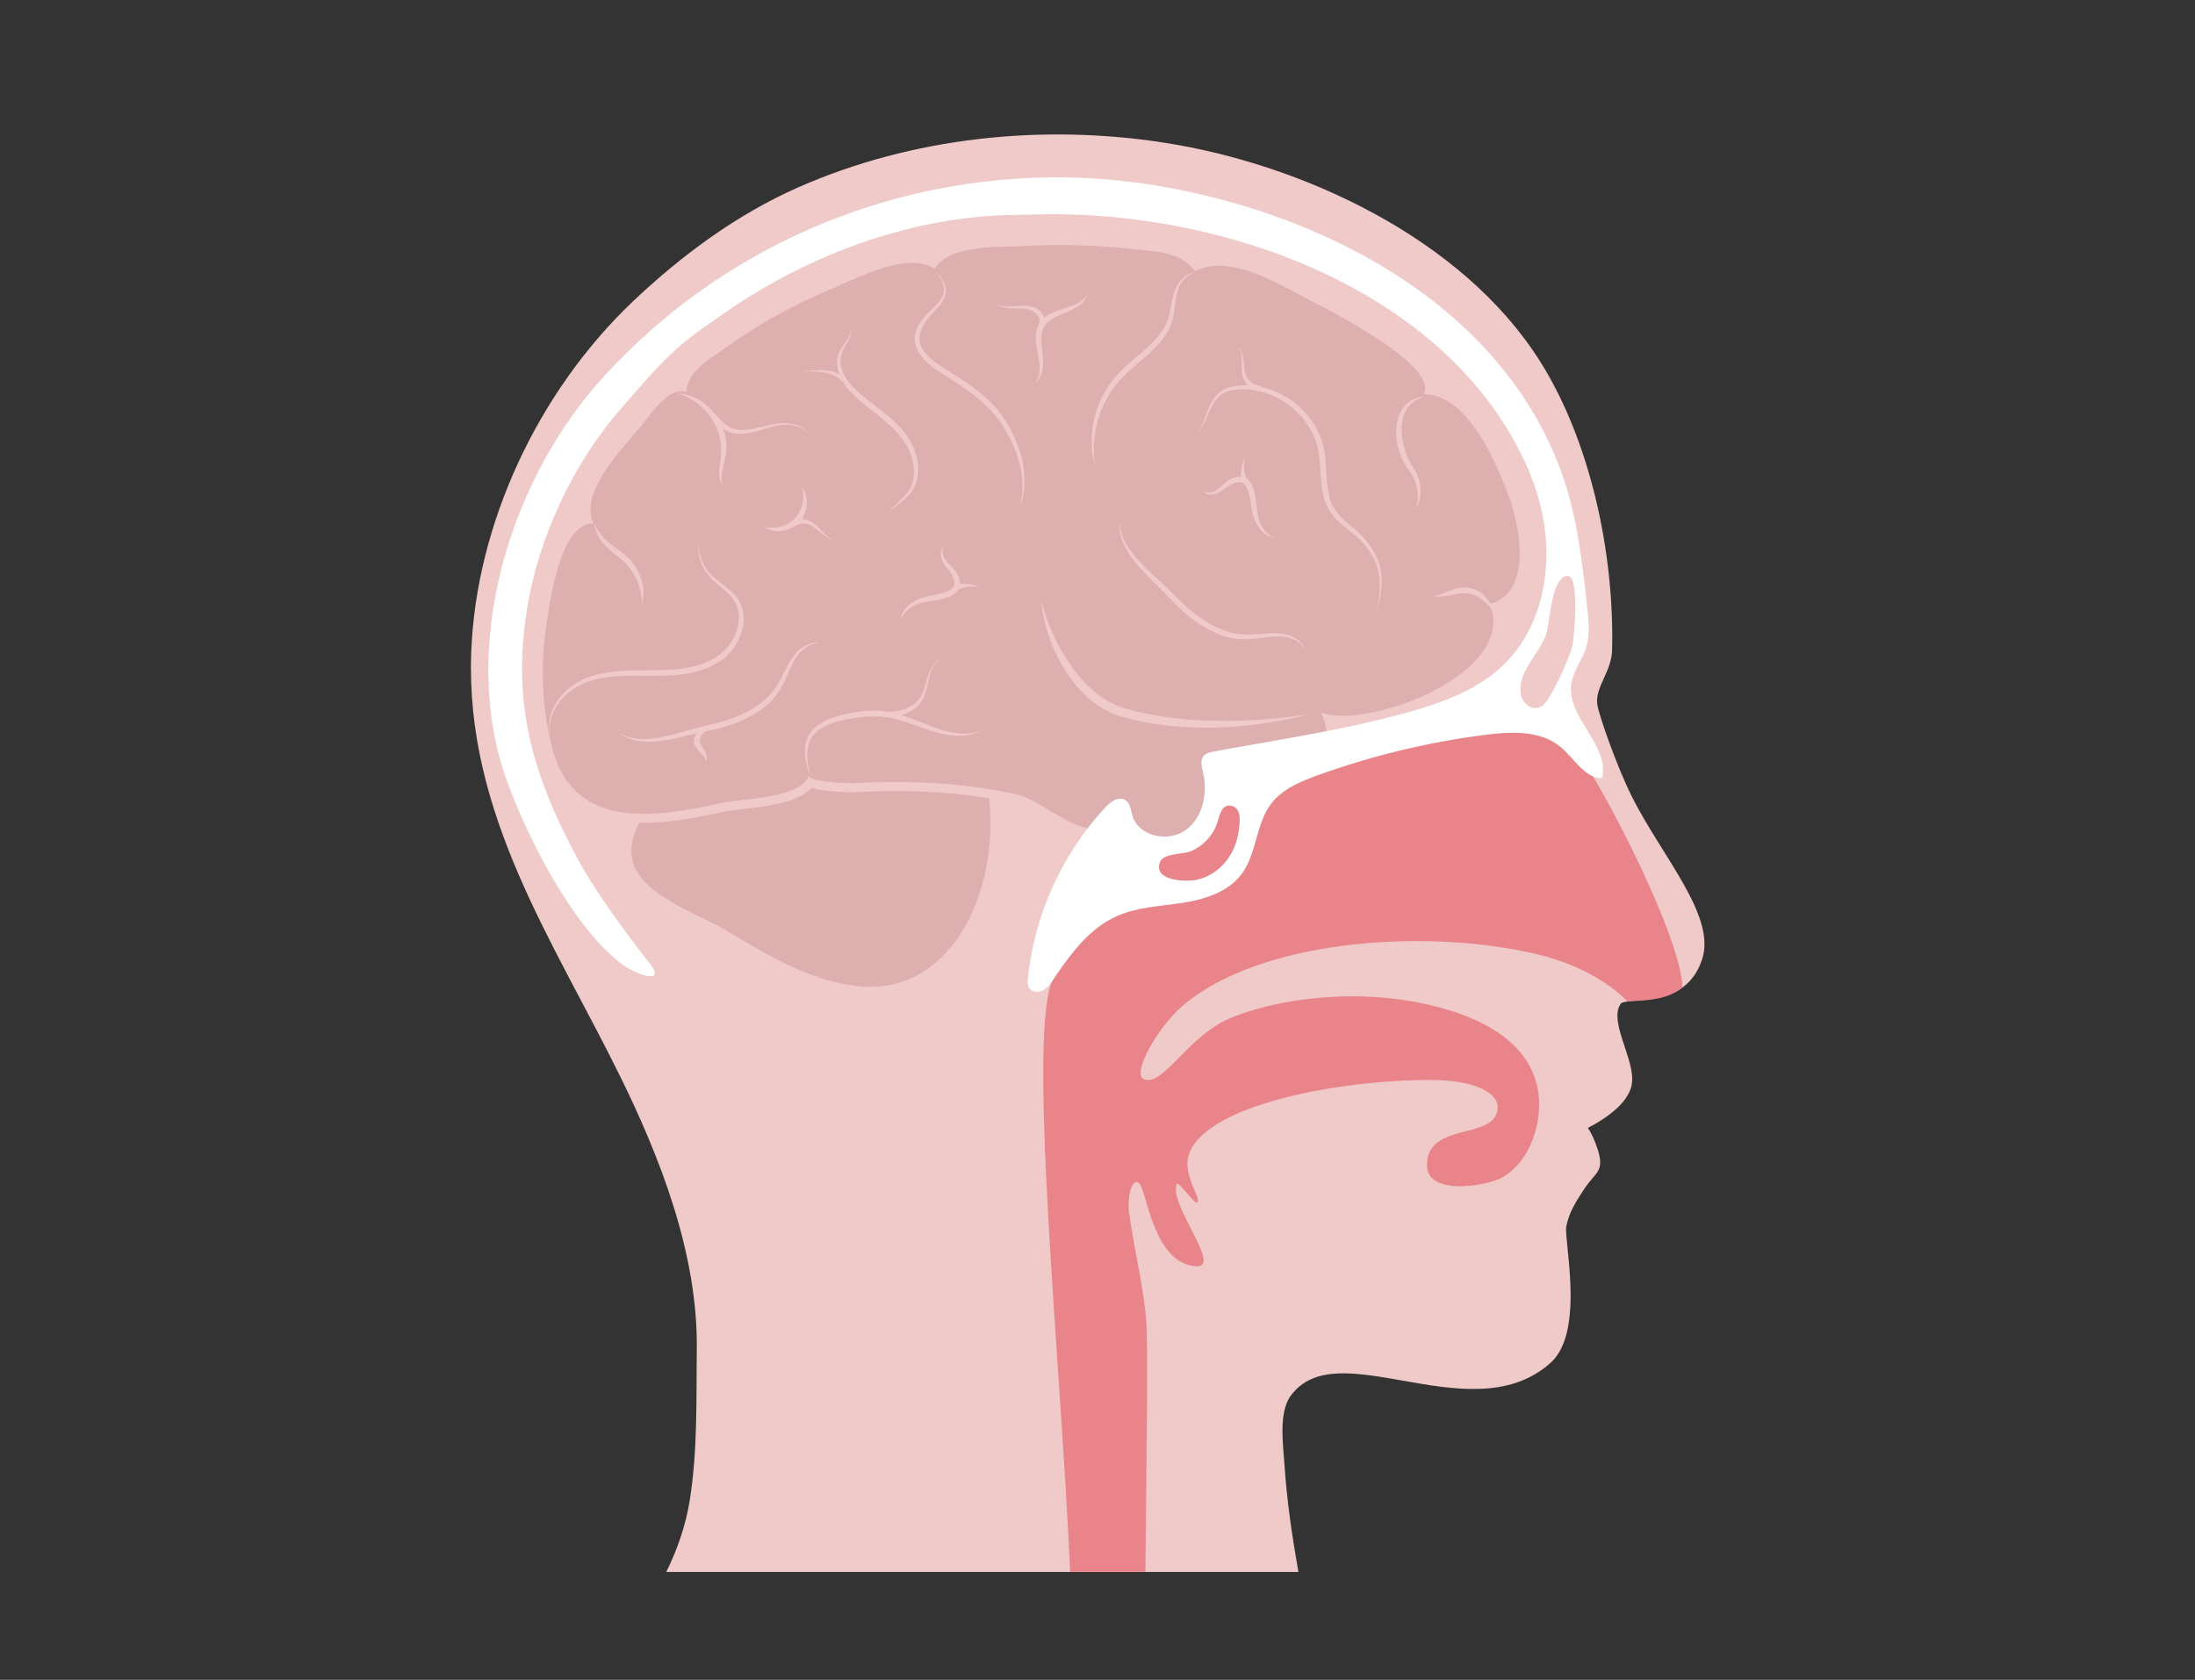<?xml version="1.0" encoding="UTF-8"?> <svg xmlns="http://www.w3.org/2000/svg" id="Front" viewBox="0 0 2286 1750"><rect x="0" y="0" width="2286" height="1750" fill="#333333" stroke="none"/> <defs> <style> .cls-1 { fill: #fff; } .cls-2 { fill: #e8848a; } .cls-3 { fill: #deafaf; } .cls-4 { fill: #f0c9c9; } </style> </defs> <path class="cls-4" d="m645.99,1121.52c41.3,84.05,80.88,184.48,79.68,283.89-.61,52.72.98,105.82-7.41,158.05-4.15,25.77-12.87,50.79-24.36,74.17h658.39c-6.56-36.7-12.19-74.93-14.58-112.16-1.29-20.12-6.41-53.86,6.63-71.56,23.58-32.01,66.98-24.36,117.23-15.48,51.76,9.14,110.43,19.51,153.07-18.48,27.53-24.5,21.51-83.85,17.92-119.3-1-9.87-1.93-19.21-1.44-22.19,2.49-15.12,10.87-27.8,18.97-40.09,11.51-17.46,21.29-17.53,13.9-40.79-3.44-10.75-7.19-17.95-10.27-22.58,13.02-6.66,38.55-21.85,44.74-41.33,3.9-12.27-1.1-27.21-6.34-43.04-5.78-17.31-11.73-35.18-3.83-45.4.2-.2.46-.39.83-.54,2.73-1.32,10.12-1.88,15.68-2.34,13.26-1.07,32.19-2.58,47.38-13.58,8.78-6.39,16.34-15.95,20.82-30.43,13.97-45.18-43.6-108.02-73.98-169.49-15.58-31.48-33.8-83.66-35.48-94.82-1.39-9.27,2.58-18.07,6.78-27.36,4.1-9.05,8.34-18.41,8.61-29.48,2.44-100.33-22.34-217.13-74.98-300.71-81.46-129.28-249.22-205.57-390.64-227.71-127.42-19.97-263.36-6.02-382.49,46.62-63.27,27.97-121.4,70.81-172.09,119.01-98.16,93.41-162.85,231.03-167.95,364.67-6.44,168.58,85.61,300.91,155.2,442.45Z"></path> <g> <path class="cls-3" d="m976.56,1000.98c-21.9,19.56-50.11,30.13-84.02,26.27-49.69-5.62-93.83-32.48-136.72-58.33-15.02-9.07-40.53-19.14-61.77-32.48-19.72-12.51-35.84-27.87-36.42-48.18-.42-13.93,4.78-27.19,12.68-38.35,2.18-3.27,4.7-6.29,7.38-9.15,18.72-19.81,45.83-35.84,69.07-49.27,24.34-14.1,48.6-23.58,69.58-41.96,40.12-35,94.33-70.16,146.37-38.61.5.34,1.01.67,1.51.92v.09c.67.34,1.34.75,1.93,1.26,19.05,12.42,33.74,30.13,44.31,50.78.25.42.5.84.67,1.26,2.43,4.78,4.61,9.82,6.63,15.02,5.37,13.93,9.15,28.88,11.41,44.24,9.4,65.21-9.48,138.06-52.62,176.5Z"></path> <g> <g> <path class="cls-3" d="m1229.04,881.61c-15.97,0-29.8-2.91-41.1-8.64-5.78-2.93-10.2-8.71-13.49-14.63-.91,1.46-2.17,2.75-3.88,3.72-8.17,4.65-16.85,7.01-25.82,7.01-19.65,0-37.56-10.8-54.89-21.24-11.8-7.11-22.94-13.83-33.16-16.03-34.53-7.44-71.82-11.59-110.82-12.34-4.3-.08-8.68-.12-13.02-.12-13.73,0-27.83.42-41.91,1.25-.36.02-1.01.04-1.89.04-4.77,0-15.44-.36-25.26-1.35-10.67-1.08-16.63-2.48-20.14-4-.44.6-.9,1.18-1.4,1.75-1.64,1.93-3.72,3.75-6.15,5.36-14.82,10.29-41.05,13.27-62.12,15.67-8.52.97-15.88,1.81-21.14,2.96-8.11,1.79-16.88,3.67-26.02,5.32-22.39,4.18-40.24,6.13-56.16,6.13-.02,0-1.15,0-1.7,0-24.38-.2-43.86-5.04-59.55-14.82-18.51-11.53-31.36-30.11-38.19-55.2-11.29-41.77-13.65-87.37-6.82-131.87.19-1.25.4-2.66.63-4.21,4.47-29.92,14.61-97.75,46.61-105.2-8.38-30.33,24.79-68.45,44.89-91.53,2.57-2.96,5-5.75,7.03-8.17,1.55-1.84,3.39-4.25,5.35-6.81,9-11.76,21.29-27.81,35.61-31.18.47-.17,1.03-.31,1.68-.36,1.27-.22,2.55-.33,3.8-.33.28,0,.56,0,.84.02,3.35-17.6,18.74-28.15,32.46-37.55,2.51-1.72,4.87-3.34,7.13-4.98,34.1-24.8,71.44-45.82,110.97-62.47,3.73-1.56,8.1-3.53,12.73-5.61,21.63-9.74,51.25-23.07,75.84-23.07,8.38,0,15.7,1.57,21.84,4.69,16.06-20.06,54.14-21.01,79.83-21.66,4.67-.12,9.08-.23,12.76-.44,12.91-.76,26.11-1.14,39.24-1.14,25.39,0,51.42,1.44,77.37,4.27,2.86.32,5.69.59,8.48.87,21.17,2.07,41.22,4.04,56.62,20.98,7.23-3.04,15.21-4.58,23.78-4.58,27.89,0,57.89,16.04,82,28.92,5.24,2.8,10.19,5.45,14.78,7.75,33.32,16.73,111.84,58.92,121.35,89.34.9,2.88,1.22,5.63.96,8.24,47.71,6.06,76.27,81.08,86.15,107.33.15.27.28.57.38.87,8.58,22.95,19.16,69,4.78,97.05-5.04,9.83-12.64,16.71-22.63,20.48,5.28,17.01,1.86,33.98-10.16,50.5-28.25,38.83-102.11,67.84-149.29,67.84-5.43,0-10.36-.4-14.75-1.18,9.6,32.39,3.15,42.35-20.33,72-12.86,16.25-33.8,31.44-58.96,42.79-25.17,11.35-51.83,17.6-75.08,17.6Z"></path> <path class="cls-4" d="m1103.59,255.26c25.67,0,51.34,1.45,76.86,4.24,25.1,2.77,47.84,2.6,64.12,22.66.09,0,.09.09.09.09q.08.08.17.17c7.88-3.96,16.31-5.62,25.01-5.62,32.62,0,69.03,23.31,94.67,36.17,21.4,10.75,134.21,68.49,118.26,97.7h.08c45.61,0,74.79,70.02,88.05,105.25.08,0,.08.09.08.09,11.75,31.3,25.68,100.88-19.05,112.97-.17,0-.25.08-.42.08.5,1.34,1,2.6,1.43,3.86,20.18,62.38-94.87,112.8-154.78,112.8-8.6,0-16.06-1.04-21.82-3.23,12.5,37.26,7.98,44.36-16.94,75.83-25.58,32.31-83.51,58.6-130.35,58.6-14.48,0-27.89-2.51-38.97-8.13-10.33-5.24-16.21-22.88-18.17-28.23l.08-.09h-.08v.09c-1.26.84,2.81,13.75-3.66,17.43-7.96,4.54-15.8,6.4-23.49,6.4-31.69,0-60.97-31.54-87.06-37.16-36.69-7.91-74.22-11.73-111.72-12.45-4.37-.08-8.74-.13-13.11-.13-14.07,0-28.14.43-42.19,1.26-.31.02-.86.03-1.62.03-9.24,0-48.91-1.52-46.49-8.53-.84,2.43-2.18,4.61-3.86,6.55-1.43,1.68-3.19,3.19-5.2,4.53-19.72,13.68-62.95,13.85-81.66,17.96-8.39,1.85-17.04,3.69-25.85,5.29-18.32,3.42-37.2,6.05-55.32,6.05-.56,0-1.11,0-1.66,0-41.96-.34-79.23-15.11-93.25-66.56-11.41-42.21-13.34-86.7-6.71-129.92,3.69-23.95,14.06-106.09,48.47-106.09.07,0,.14,0,.21,0h.42c-.33-.75-.67-1.59-.92-2.35l-.17-.17v-.08c-12.09-31.81,32.15-76.71,50.11-98.12,8.39-9.99,22.91-33.07,38.78-36.51.17-.09.42-.17.67-.17h.09c1.09-.2,2.19-.31,3.31-.31,1.63,0,3.27.23,4.92.73,1.09-21.65,22.66-32.81,38.27-44.15,34.16-24.84,71.17-45.58,110.03-61.94,20.74-8.69,57.91-28.32,86.74-28.32,8.73,0,16.69,1.8,23.21,6.25,15.02-25.43,66.81-22.24,91.48-23.67,12.97-.76,25.97-1.13,38.96-1.13m0-9.41c-13.21,0-26.51.39-39.52,1.15-3.59.21-7.96.32-12.59.43-13.65.34-30.63.77-46.17,3.96-15.69,3.22-27.16,8.71-34.8,16.67-6.04-2.43-12.93-3.66-20.59-3.66-25.59,0-55.75,13.58-77.77,23.49-4.6,2.07-8.94,4.02-12.61,5.56-39.88,16.8-77.53,38-111.93,63.01-2.2,1.6-4.54,3.2-7.02,4.9-12.91,8.85-28.52,19.55-33.54,36.87-.5.05-.99.12-1.49.2-.81.08-1.62.25-2.4.5-15.85,3.86-28.65,20.58-38.03,32.84-2.01,2.62-3.74,4.88-5.21,6.64-2.01,2.39-4.42,5.17-6.98,8.11-10.18,11.7-24.12,27.71-34.11,44.48-10.75,18.04-14.96,33.5-12.75,46.97-13.16,5.31-23.92,20.25-32.09,44.61-7.62,22.73-11.54,48.97-13.65,63.07-.23,1.54-.44,2.94-.63,4.19-6.93,45.15-4.53,91.42,6.93,133.81,7.16,26.3,20.7,45.8,40.25,57.98,16.45,10.25,36.73,15.33,62.01,15.54.57,0,1.16,0,1.74,0,16.21,0,34.34-1.97,57.04-6.21,9.2-1.67,18.01-3.55,26.15-5.35,5.02-1.1,12.62-1.97,20.66-2.88,21.56-2.46,48.39-5.51,64.27-16.49,2.44-1.63,4.58-3.45,6.39-5.43,4.15,1.26,9.92,2.3,18.14,3.13,9.99,1.01,20.86,1.38,25.73,1.38,1.26,0,1.84-.03,2.17-.04,13.99-.82,28-1.24,41.64-1.24,4.31,0,8.66.04,12.93.12,38.7.75,75.68,4.86,109.92,12.24,9.46,2.04,20.27,8.56,31.73,15.46,17.04,10.27,36.36,21.91,57.32,21.91,9.79,0,19.26-2.57,28.15-7.63.22-.12.43-.25.64-.38,3.24,4.66,7.28,8.86,12.28,11.4,11.97,6.07,26.51,9.15,43.23,9.15,49.63,0,110.12-27.31,137.73-62.17,12.97-16.38,21.08-27.04,24.24-39.23,2.44-9.41,1.69-18.85-1.15-30.13,2.63.22,5.4.33,8.3.33,23.31,0,54.05-7.14,82.24-19.1,31.71-13.46,56.88-31.46,70.85-50.67,11.81-16.23,15.9-33.61,11.96-50.55,9.18-4.41,16.29-11.46,21.21-21.05,6.87-13.39,9.14-31.3,6.76-53.22-2.38-21.88-8.59-40.3-11.28-47.52-.14-.43-.32-.85-.52-1.25-6.88-18.23-17.66-44.63-32.55-66.9-16.31-24.39-34.17-38.64-53.22-42.51-.17-1.85-.55-3.73-1.15-5.63-4.82-15.42-24.42-33.86-59.93-56.39-24.56-15.57-50.51-29.09-63.8-35.76-4.53-2.27-9.46-4.9-14.67-7.69-24.57-13.13-55.15-29.47-84.22-29.47-8.02,0-15.58,1.26-22.56,3.76-16.32-16.12-37.17-18.16-57.38-20.14-2.75-.27-5.6-.55-8.42-.86-26.12-2.85-52.32-4.3-77.89-4.3h0Z"></path> </g> <path class="cls-4" d="m843.58,808.27s-.17-.89-.5-2.54c-.32-1.66-.77-4.1-1.27-7.2-.47-3.1-.99-6.88-1.07-11.18-.07-4.29.34-9.15,2.1-13.95.84-2.39,2.17-4.73,3.82-6.92,1.58-2.07,3.59-4.17,5.9-5.9,4.65-3.52,10.44-6.06,16.67-8.04,6.22-1.96,13.05-3.22,19.91-4.42,6.87-1.13,13.9-1.84,20.9-1.81,6.99-.06,13.95.72,20.62,2.3,6.71,1.58,13.26,3.7,19.58,5.96,6.31,2.28,12.48,4.52,18.43,6.44,3,.96,5.87,1.82,8.78,2.56,2.88.69,5.67,1.32,8.39,1.76,5.42.95,10.48,1.29,14.95,1.15,4.47-.12,8.34-.7,11.44-1.47,3.11-.75,5.44-1.67,7-2.33,1.54-.7,2.36-1.08,2.36-1.08,0,0-.86.27-2.47.77-1.62.47-4.03,1.01-7.11,1.45-3.09.44-6.88.57-11.18.34-4.31-.25-9.13-1-14.29-2.24-5.17-1.23-10.64-3.03-16.38-5.18-5.74-2.17-11.72-4.72-18.06-7.17-6.34-2.43-12.98-4.97-20.09-6.65-7.11-1.75-14.56-2.66-21.98-2.66-7.42.04-14.76.86-21.87,2.1-3.54.6-7.08,1.37-10.47,2.2-3.44.83-6.83,1.79-10.12,2.93-6.58,2.24-12.78,5.36-17.83,9.58-2.53,2.13-4.67,4.48-6.43,7.17-1.67,2.58-2.97,5.29-3.75,8.06-.79,2.75-1.22,5.44-1.36,7.99-.08,2.55-.02,4.96.24,7.19.44,4.47,1.4,8.23,2.2,11.29.8,3.07,1.62,5.42,2.13,7.03.53,1.61.82,2.46.82,2.46Z"></path> <path class="cls-4" d="m924.66,747.46s.35-.03,1-.08c.65-.05,1.6-.12,2.92-.28,1.32-.14,2.83-.38,4.59-.72,1.75-.35,3.72-.79,5.82-1.45,2.11-.64,4.36-1.47,6.65-2.57,2.3-1.07,4.63-2.44,6.84-4.13,2.21-1.69,4.35-3.66,6.12-6.01.46-.57.84-1.2,1.27-1.8l.31-.46.08-.11.09-.15.13-.23.53-.9c.72-1.32,1.37-2.65,1.89-4,2.17-5.41,3.11-11,4.26-16.08.56-2.54,1.18-4.98,1.93-7.22.75-2.25,1.63-4.32,2.61-6.14,1.95-3.66,4.36-6.24,6.32-7.68.47-.38.93-.67,1.34-.92.39-.26.75-.46,1.04-.6.58-.3.89-.46.89-.46,0,0-.32.14-.92.4-.31.12-.67.29-1.09.53-.42.22-.91.48-1.41.84-2.07,1.32-4.72,3.79-6.98,7.41-1.13,1.8-2.18,3.87-3.11,6.12-.94,2.26-1.73,4.7-2.47,7.23-1.49,5.04-2.83,10.49-5.18,15.34-.57,1.23-1.24,2.37-1.93,3.45l-.59.86-.15.22s-.07.11-.05.07l-.08.1-.3.38c-.41.5-.78,1.03-1.22,1.51-1.69,1.95-3.69,3.56-5.73,4.91-2.05,1.35-4.19,2.43-6.32,3.25-2.11.84-4.18,1.46-6.12,1.9-1.93.47-3.75.75-5.36.96-1.6.2-3.04.32-4.17.37-1.11.07-2.08.08-2.74.08-.66,0-1.01.01-1.01.01l.28,6.04Z"></path> <path class="cls-4" d="m572.98,765.3s-.16-1.4-.45-4.03c-.08-1.32-.02-2.94,0-4.82.27-1.89.36-4.07,1-6.42,1.07-4.73,3.31-10.27,7.08-15.85,1.83-2.82,4.2-5.53,6.77-8.27,2.73-2.59,5.62-5.31,9.06-7.6l1.26-.9,1.33-.82c.9-.54,1.79-1.12,2.71-1.65,1.9-.98,3.8-2.05,5.85-2.86l1.52-.66.38-.17.36-.13.81-.3c1.09-.39,2.19-.82,3.28-1.19,2.16-.68,4.35-1.36,6.67-1.91,9.19-2.31,19.23-3.28,29.67-3.63,10.45-.38,21.33.04,32.49,0,11.18-.06,22.64-.53,34.03-2.54,11.34-2.07,22.63-5.89,32.34-12.25l.91-.59.46-.29.23-.15.32-.23,1.65-1.26,1.65-1.26c.55-.46,1.11-.99,1.66-1.49,1.09-1.01,2.23-2,3.15-3.09.94-1.09,2-2.08,2.83-3.24,3.61-4.43,6.49-9.34,8.56-14.49,2.08-5.14,3.43-10.5,3.77-15.87.4-5.36-.29-10.73-2.02-15.6-.22-.61-.36-1.24-.64-1.82l-.82-1.74c-.54-1.15-1.05-2.31-1.79-3.33-.7-1.05-1.31-2.09-2.08-3.13l-1.09-1.36-1.23-1.38c-3.28-3.5-6.85-6.27-10.24-8.82-3.41-2.55-6.65-4.91-9.52-7.36-1.47-1.24-2.73-2.43-4.02-3.76-1.24-1.29-2.32-2.58-3.36-3.91-4.09-5.34-6.57-10.79-8.09-15.41-1.47-4.65-2.05-8.49-2.29-11.11-.14-1.31-.16-2.32-.18-3.01-.02-.68-.04-1.04-.04-1.04,0,0-.02.35-.05,1.03-.04.68-.09,1.7-.06,3.02.04,2.64.25,6.57,1.46,11.43,1.23,4.82,3.38,10.62,7.37,16.44.99,1.43,2.12,2.92,3.33,4.34,1.17,1.36,2.56,2.84,3.97,4.16,2.85,2.71,6.08,5.25,9.33,7.92,3.25,2.66,6.54,5.48,9.36,8.78l1,1.22,1.03,1.38c.58.84,1.13,1.84,1.7,2.76.63.91,1.03,1.95,1.47,2.97l.67,1.54c.23.51.33,1.08.5,1.61,1.37,4.3,1.85,9.04,1.34,13.81-.49,4.77-1.73,9.58-3.71,14.2-1.96,4.62-4.66,9.04-8.01,12.98-.77,1.04-1.74,1.9-2.61,2.87-.87.99-1.83,1.78-2.76,2.62-.47.42-.91.85-1.41,1.27l-1.65,1.24-1.66,1.25-.1.08c-.13.1.06-.04,0,0l-.21.13-.42.27-.84.53c-8.93,5.78-19.44,9.29-30.25,11.2-10.83,1.99-21.98,2.53-32.98,2.65-11.03.08-22.01-.02-32.68.53-5.33.29-10.59.71-15.72,1.46-5.12.76-10.11,1.79-14.88,3.13-2.38.64-4.73,1.45-7.03,2.26-1.12.42-2.18.87-3.27,1.3l-.8.32-.45.18-.4.19-1.6.77c-2.15.97-4.12,2.19-6.08,3.31-.95.61-1.87,1.25-2.79,1.87l-1.37.93-1.29,1.01c-3.5,2.58-6.44,5.53-9.13,8.4-2.55,3.01-4.84,5.97-6.59,9.02-3.63,6.01-5.54,11.93-6.32,16.86-.5,2.46-.44,4.71-.55,6.63.14,1.94.21,3.59.4,4.89.51,2.6.78,3.98.78,3.98Z"></path> <path class="cls-4" d="m618.38,544.78s.09.39.26,1.13c.18.73.43,1.82.83,3.18.39,1.36.88,3.02,1.61,4.87.72,1.86,1.6,3.96,2.89,6.11,1.25,2.17,2.82,4.42,4.73,6.56l.35.41.38.41.71.78c.52.53,1.04,1.07,1.57,1.61,1.06,1.05,2.19,2.07,3.34,3.08,4.62,4.04,9.82,7.73,14.29,11.87,2.26,2.01,4.34,4.36,6.13,6.58,1.86,2.32,3.47,4.78,4.89,7.25,1.44,2.47,2.61,4.98,3.63,7.42.48,1.23.94,2.43,1.31,3.62.44,1.17.76,2.34,1.07,3.46.6,2.25,1.05,4.35,1.39,6.24.27,1.89.54,3.56.64,4.94.15,1.39.19,2.49.23,3.24.05.76.08,1.16.08,1.16,0,0,.09-.39.27-1.13.15-.74.46-1.83.62-3.24.23-1.41.4-3.14.47-5.13,0-1,.04-2.07,0-3.19-.07-1.12-.11-2.31-.28-3.54-.26-2.46-.74-5.13-1.52-7.88-.8-2.74-1.75-5.64-3.15-8.45-1.37-2.83-2.98-5.68-4.98-8.33-2.04-2.75-4.22-5.2-6.71-7.48-2.47-2.25-5.06-4.28-7.61-6.16-2.52-1.84-5-3.66-7.41-5.41-1.18-.87-2.29-1.77-3.4-2.62-.53-.44-1.05-.87-1.57-1.29l-.79-.69-.36-.32-.36-.34c-1.93-1.79-3.65-3.58-5.1-5.37-2.88-3.6-4.85-7.08-6.25-9.5-1.4-2.45-2.19-3.84-2.19-3.84Z"></path> <path class="cls-4" d="m706.34,409.84s1.78.67,4.93,1.73c1.52.66,3.3,1.48,5.33,2.41,1.96,1.14,4.23,2.25,6.47,3.87,1.14.76,2.34,1.53,3.45,2.52,1.11.97,2.41,1.78,3.51,2.9,1.12,1.1,2.34,2.13,3.44,3.34,1.06,1.25,2.26,2.41,3.33,3.72,1.02,1.36,2.12,2.68,3.11,4.1.91,1.48,1.94,2.91,2.83,4.44.82,1.57,1.75,3.09,2.5,4.71l1.1,2.45c.37.81.75,1.63,1.01,2.48,1.26,3.35,2.25,6.8,2.86,10.25.25,1.74.65,3.45.7,5.17.11,1.72.34,3.42.2,5.09-.03,3.34-.35,6.65-.79,9.82-.45,3.19-.84,6.27-1.06,9.15-.25,2.88-.26,5.58-.02,7.95.22,2.37.66,4.42,1.24,6.02.24.81.56,1.51.84,2.1.26.6.52,1.09.77,1.47.46.76.71,1.17.71,1.17,0,0-.14-.45-.39-1.31-.14-.42-.29-.94-.4-1.57-.12-.62-.29-1.33-.36-2.14-.24-1.59-.23-3.56-.1-5.78.15-2.22.58-4.71,1.14-7.43.58-2.72,1.35-5.65,2.07-8.84.36-1.58.73-3.29,1.05-5l.23-1.26.05-.32.04-.38.06-.68c.08-.91.16-1.83.24-2.76.24-1.86.12-3.75.1-5.67.06-1.93-.29-3.84-.54-5.78-.55-3.87-1.63-7.72-3-11.43-.3-.95-.73-1.84-1.14-2.74l-1.24-2.69c-.83-1.79-1.93-3.42-2.88-5.12-1.02-1.66-2.21-3.18-3.31-4.72-1.17-1.5-2.45-2.88-3.65-4.28-1.26-1.35-2.59-2.58-3.88-3.79-1.31-1.19-2.74-2.19-4.04-3.25-.65-.54-1.33-1.01-2.03-1.44-.69-.44-1.37-.87-2.03-1.3-1.31-.88-2.69-1.54-4-2.19-2.55-1.42-5.14-2.19-7.34-3.01-2.28-.66-4.31-1.09-5.93-1.44-3.29-.4-5.19-.56-5.19-.56Z"></path> <path class="cls-4" d="m739.52,434.21s.31.33.88.94c.58.61,1.4,1.51,2.56,2.67,1.14,1.16,2.52,2.54,4.21,4.06,1.67,1.53,3.67,3.19,6.05,4.8,2.38,1.6,5.22,3.12,8.46,4.07,3.23.97,6.77,1.34,10.29,1.19.89-.06,1.75-.06,2.67-.16.86-.09,1.69-.15,2.61-.29,1.82-.24,3.57-.55,5.34-.94,3.53-.75,7.03-1.74,10.48-2.75,6.9-2.04,13.69-4.19,20.28-5.02,6.52-.8,12.83-.08,17.84,1.64,2.52.83,4.7,1.98,6.47,3.2,1.82,1.18,3.14,2.55,4.2,3.7.98,1.21,1.71,2.21,2.09,2.96.42.73.65,1.12.65,1.12,0,0-.2-.4-.59-1.15-.34-.77-1.02-1.81-1.95-3.09-1-1.21-2.28-2.68-4.07-3.98-1.75-1.34-3.93-2.64-6.47-3.63-5.07-2.04-11.49-3.13-18.37-2.66-6.83.5-13.9,2.33-20.85,4-3.48.83-6.94,1.61-10.36,2.15-1.7.28-3.42.48-5.04.61-.8.09-1.69.1-2.53.15-.78.05-1.62,0-2.41.02-3.21-.04-6.2-.53-8.83-1.48-2.64-.94-4.94-2.31-6.94-3.82-2-1.51-3.74-3.1-5.21-4.61-1.48-1.48-2.74-2.87-3.74-4.01-1-1.12-1.8-2.08-2.34-2.72-.54-.64-.83-.99-.83-.99l-4.52,4.02Z"></path> <path class="cls-4" d="m885.6,342.03s.04.23.12.67c.04.22.09.5.15.82.03.33.03.71.05,1.13.04,1.71-.52,4.2-2.1,6.95-1.51,2.8-4.02,5.78-6.64,9.54-1.31,1.9-2.63,4-3.6,6.56-.99,2.52-1.53,5.31-1.7,8.25-.35,5.86.95,12.33,3.98,18.3,3.01,6.04,7.43,11.56,12.53,16.52,2.52,2.49,5.26,4.9,7.94,7.22,2.77,2.37,5.57,4.69,8.45,6.95,5.71,4.56,11.55,9.07,17.05,13.86,5.57,4.72,10.8,9.74,15.3,15.17l1.64,2.06.41.51.05.06c-.09-.12,0,0,0,0l.1.14.2.28.79,1.11c1.13,1.48,1.97,2.88,2.87,4.29,1.72,2.92,3.31,5.94,4.51,9.04,2.49,6.17,3.92,12.52,4.1,18.58.22,6.06-.87,11.79-3.04,16.6-.56,1.2-1.07,2.39-1.78,3.44-.33.54-.66,1.08-.98,1.61-.27.47-.73,1.03-1.07,1.53-1.43,1.93-3.03,3.68-4.59,5.26-3.15,3.15-6.09,5.81-8.37,8.14-2.32,2.3-3.94,4.31-4.97,5.71-.54.69-.89,1.26-1.14,1.63-.25.37-.38.56-.38.56,0,0,.15-.18.45-.51.3-.33.71-.86,1.33-1.47,1.18-1.27,3.04-2.99,5.53-5.04,2.48-2.06,5.66-4.36,9.14-7.34,1.74-1.49,3.55-3.15,5.31-5.15.42-.51.82-.9,1.26-1.53.39-.55.79-1.11,1.19-1.68.86-1.11,1.51-2.37,2.21-3.65,1.41-2.56,2.42-5.45,3.26-8.49.68-3.07,1.17-6.31,1.18-9.65,0-.83,0-1.67.01-2.52-.06-.84-.12-1.69-.18-2.54-.06-1.72-.42-3.4-.64-5.14-.65-3.43-1.55-6.89-2.84-10.27-2.47-6.79-6.22-13.44-11-19.27-4.75-5.84-10.2-11.17-15.89-16.07-5.72-4.88-11.66-9.37-17.38-13.85-2.83-2.24-5.65-4.46-8.42-6.65-2.79-2.28-5.41-4.46-7.9-6.78-4.94-4.6-9.28-9.49-12.21-14.74-1.5-2.66-2.58-5.35-3.34-8.08-.78-2.72-1.16-5.45-1.18-8.06-.1-5.28,1.5-9.87,3.8-13.67,2.24-3.83,4.48-7.18,5.77-10.24,1.38-3.04,1.59-5.76,1.35-7.5-.07-.44-.12-.83-.19-1.15-.1-.32-.18-.58-.25-.8-.13-.43-.2-.65-.2-.65Z"></path> <path class="cls-4" d="m880.87,394.25s-.58-.44-1.6-1.2c-.25-.19-.54-.4-.84-.63-.35-.22-.73-.47-1.14-.73-.82-.51-1.73-1.13-2.77-1.61-.51-.26-1.05-.53-1.6-.81-.56-.25-1.16-.48-1.77-.73-1.2-.54-2.54-.89-3.88-1.33-1.38-.33-2.79-.73-4.25-.93-1.45-.28-2.94-.41-4.41-.57-1.48-.08-2.96-.2-4.41-.18-1.45-.03-2.87.03-4.25.08-2.75.14-5.29.36-7.46.61-4.35.48-7.23.88-7.23.88,0,0,2.91-.11,7.27-.17,2.18-.03,4.72,0,7.42.12,1.35.09,2.74.16,4.15.33,1.41.12,2.82.37,4.23.59,1.39.29,2.79.55,4.12.95,1.35.32,2.62.83,3.86,1.25,1.2.53,2.38.96,3.42,1.56.52.28,1.04.54,1.53.81.47.3.92.59,1.36.87.9.53,1.59,1.12,2.23,1.6.32.25.62.48.9.69.28.26.54.5.78.71.94.86,1.48,1.35,1.48,1.35l2.9-3.49Z"></path> <path class="cls-4" d="m835.39,507.87s.06.29.17.83c.11.53.32,1.33.46,2.31.19.96.29,2.16.43,3.51.02.68.05,1.39.08,2.15-.01.75-.02,1.54-.03,2.36-.13,1.64-.31,3.38-.7,5.19-.32,1.81-.92,3.65-1.58,5.51-.7,1.85-1.62,3.66-2.64,5.42-1.09,1.72-2.33,3.37-3.73,4.86l-1.14,1.12c-.42.45-.78.7-1.15,1.01-.7.62-1.57,1.23-2.38,1.83-1.71,1.11-3.47,2.12-5.28,2.91-1.82.75-3.63,1.44-5.42,1.85-1.78.48-3.52.75-5.14.96-.82.05-1.61.11-2.35.15-.76.01-1.48.02-2.15.04-1.35-.08-2.56-.11-3.54-.26-1-.09-1.77-.25-2.31-.34-.55-.08-.84-.13-.84-.13,0,0,.25.16.71.45.48.27,1.15.77,2.1,1.16.47.21.99.48,1.57.71.59.23,1.24.43,1.93.67.71.19,1.47.38,2.27.59.81.17,1.67.27,2.58.41,1.81.16,3.82.28,5.92.06,2.12-.16,4.32-.64,6.55-1.32,2.22-.71,4.45-1.73,6.58-3,1.03-.7,2.09-1.32,3.11-2.22.5-.42,1.07-.86,1.44-1.24l1.33-1.28c1.72-1.88,3.22-3.94,4.42-6.11,1.16-2.19,2.06-4.46,2.66-6.72.56-2.26.94-4.49.98-6.61.12-2.11-.1-4.11-.36-5.91-.19-.9-.32-1.76-.54-2.56-.25-.79-.48-1.53-.7-2.23-.27-.68-.51-1.32-.77-1.9-.26-.58-.56-1.09-.8-1.55-.45-.94-.97-1.55-1.26-2.02-.32-.45-.49-.69-.49-.69Z"></path> <path class="cls-4" d="m827.11,548.46s.17-.09.48-.27c.29-.16.82-.48,1.31-.72.49-.24,1.09-.55,1.87-.84.76-.3,1.63-.59,2.6-.8.97-.23,2.04-.36,3.18-.38,1.15-.03,2.36.12,3.61.38,1.25.27,2.52.73,3.79,1.31,1.27.57,2.51,1.34,3.71,2.14,1.28.88,2.4,1.75,3.59,2.69,1.17.95,2.32,1.88,3.43,2.79,2.24,1.82,4.4,3.48,6.38,4.71.99.61,1.93,1.12,2.78,1.54.86.4,1.61.72,2.25.94.62.25,1.15.37,1.49.47.34.1.53.15.53.15,0,0-.18-.08-.51-.22-.33-.15-.82-.32-1.41-.65-.6-.29-1.3-.7-2.08-1.19-.77-.51-1.62-1.12-2.5-1.82-1.76-1.43-3.65-3.28-5.63-5.35-1-1.04-2.03-2.11-3.08-3.2-1.05-1.06-2.22-2.23-3.35-3.23-1.22-1.06-2.48-2.08-3.87-2.93-1.38-.85-2.83-1.59-4.34-2.12-1.51-.52-3.03-.9-4.51-1.05-1.48-.16-2.91-.17-4.2-.03-1.3.12-2.47.34-3.49.61-1.01.24-1.91.56-2.66.83-.75.26-1.14.46-1.5.6-.33.14-.51.21-.51.21l2.64,5.44Z"></path> <path class="cls-4" d="m644.21,763.07s.79.59,2.28,1.7c1.56,1,3.85,2.57,7.11,3.9,3.23,1.36,7.35,2.68,12.22,3.34,4.86.7,10.44.9,16.45.43,12.05-.8,25.72-4.14,40.04-7.74,3.58-.89,7.22-1.77,10.89-2.54,1.86-.37,3.73-.75,5.61-1.12,1.88-.37,3.79-.79,5.73-1.26,7.72-1.82,15.41-4.11,22.95-7.01,7.5-2.96,14.81-6.53,21.54-10.89,6.74-4.33,12.8-9.61,17.74-15.52,2.47-2.96,4.65-6.09,6.49-9.33.87-1.55,1.72-3.09,2.51-4.73.83-1.61,1.57-3.19,2.28-4.75,2.9-6.22,5.29-12.13,7.99-17.28,2.69-5.14,5.7-9.53,9.14-12.67.81-.84,1.77-1.43,2.61-2.13.83-.72,1.76-1.2,2.63-1.72,1.7-1.13,3.48-1.71,5.05-2.37,3.22-1.04,5.88-1.65,7.72-1.79,1.84-.24,2.82-.36,2.82-.36,0,0-.99.01-2.85.03-1.86-.05-4.61.18-8.04.97-3.41.85-7.49,2.53-11.45,5.61-3.97,3.06-7.56,7.53-10.66,12.72-3.15,5.17-5.95,11.02-9.02,17.01-.77,1.5-1.56,3-2.39,4.46-.78,1.47-1.71,2.97-2.65,4.5-1.84,2.87-3.86,5.72-6.23,8.38-4.68,5.36-10.51,10-16.85,14.07-6.37,4.05-13.37,7.39-20.59,10.18-7.19,2.85-14.67,5.14-22.08,6.96-1.83.47-3.71.89-5.6,1.3-1.89.43-3.77.86-5.64,1.29-3.77.9-7.43,1.89-11.01,2.88-7.17,1.96-14,4.02-20.53,5.67-6.53,1.63-12.73,2.99-18.52,3.77-5.78.78-11.13,1.01-15.85.72-4.72-.29-8.79-1.15-12.04-2.17-3.27-1.01-5.69-2.22-7.34-3.05-1.61-.93-2.46-1.42-2.46-1.42Z"></path> <path class="cls-4" d="m1165.99,542.96s-.07,1-.2,2.88c0,1.89-.09,4.71.55,8.24.6,3.52,1.72,7.8,3.81,12.39,2.05,4.6,4.91,9.57,8.58,14.55,7.24,10.08,17.52,20.24,28.38,30.82,2.71,2.66,5.43,5.36,8.09,8.16,1.33,1.42,2.67,2.86,4.01,4.3,1.34,1.45,2.73,2.88,4.19,4.33,5.75,5.76,11.88,11.27,18.45,16.31,6.6,4.98,13.62,9.47,20.99,13.04,7.36,3.6,15.14,6.1,22.87,7.31,3.87.59,7.72.85,11.47.75,1.79-.06,3.57-.12,5.4-.29,1.82-.13,3.57-.3,5.28-.5,6.87-.74,13.21-1.76,19.06-2.11,5.84-.35,11.22-.04,15.76,1.31,1.16.27,2.18.79,3.23,1.15,1.07.34,1.98.91,2.89,1.39,1.89.88,3.36,2.13,4.77,3.16,2.64,2.26,4.6,4.26,5.73,5.79,1.2,1.48,1.84,2.27,1.84,2.27,0,0-.55-.86-1.58-2.46-.97-1.65-2.66-3.92-5.2-6.5-2.58-2.53-6.23-5.2-11.01-7.03-4.77-1.85-10.53-2.63-16.63-2.61-6.12-.03-12.62.61-19.39,1.07-1.7.12-3.41.21-5.1.25-1.68.09-3.46.07-5.27.05-3.45-.1-6.97-.36-10.52-1.03-7.11-1.26-14.23-3.91-21.15-7.29-6.92-3.42-13.57-7.77-19.87-12.59-6.34-4.77-12.35-10.08-17.93-15.58-1.4-1.35-2.77-2.77-4.15-4.2-1.4-1.42-2.78-2.83-4.16-4.24-2.82-2.81-5.65-5.48-8.45-8.08-5.57-5.21-11.04-10.08-16-14.9-4.94-4.83-9.48-9.52-13.28-14.15-3.81-4.63-6.92-9.16-9.24-13.43-2.32-4.27-3.81-8.26-4.71-11.63-.92-3.38-1.2-6.12-1.4-8-.08-1.89-.13-2.89-.13-2.89Z"></path> <path class="cls-4" d="m739.68,757.88s-.19,0-.53,0c-.35.02-.85-.04-1.5.07-.65.07-1.46.17-2.34.4-.89.22-1.9.5-2.95.96-1.06.43-2.17,1.03-3.3,1.79-1.11.77-2.25,1.7-3.25,2.91-1.04,1.16-1.91,2.66-2.48,4.35-.62,1.69-.71,3.66-.42,5.49l.14.68.07.34.04.17v.04s.08.21.08.21l.02.06.36.99c.28.69.81,1.76,1.21,2.35.84,1.39,1.81,2.48,2.72,3.52,1.84,2.02,3.63,3.6,4.85,5.03.29.35.61.71.83,1.04.26.34.48.67.62.99.2.33.28.65.39.96.13.31.18.62.19.9.09.57.03,1.05,0,1.39-.03.35-.05.54-.05.54,0,0,.13-.14.36-.39.22-.27.63-.65.88-1.31.17-.32.31-.69.38-1.12.12-.44.16-.92.13-1.42.02-1.05-.26-2.16-.66-3.29-.42-1.12-.99-2.24-1.63-3.34-.65-1.1-1.34-2.18-2.04-3.26-.67-1.07-1.37-2.14-1.88-3.17-.32-.59-.37-.81-.64-1.4l-.34-1-.02-.06v-.02c-.06-.17.06.21.05.17v-.02s-.02-.09-.02-.09l-.03-.18-.06-.35c-.16-.93-.18-1.86.08-2.81.25-.94.6-1.93,1.18-2.86.54-.94,1.21-1.83,1.91-2.65.71-.82,1.44-1.59,2.18-2.26.72-.69,1.43-1.3,2.08-1.83.67-.52,1.24-.99,1.74-1.35.49-.38.93-.66,1.21-.87.28-.21.43-.32.43-.32Z"></path> <path class="cls-4" d="m1555.58,636.38s-.4-1.07-1.23-2.88c-.42-.9-.92-2-1.58-3.22-.65-1.23-1.41-2.61-2.36-4.06-.97-1.44-2.03-3.02-3.41-4.53-1.36-1.52-2.94-3.06-4.83-4.38-1.87-1.33-3.98-2.52-6.27-3.34-2.28-.85-4.64-1.44-7.08-1.72-1.03-.16-2.4-.18-3.67-.22-1.23.04-2.44.07-3.62.24-2.38.24-4.61.83-6.71,1.42-4.18,1.26-7.77,2.81-10.84,4.07-1.54.6-2.95,1.17-4.21,1.63-1.27.45-2.38.85-3.31,1.13-.93.31-1.68.49-2.19.65-.51.16-.79.24-.79.24,0,0,.28.04.81.11.53.03,1.32.21,2.32.19.5.01,1.06.02,1.67.04.61,0,1.26-.06,1.96-.1,1.4-.09,2.98-.26,4.66-.55,1.69-.27,3.5-.61,5.38-1.01,1.87-.4,3.82-.82,5.8-1.19,1.98-.35,3.99-.68,6-.8,1-.11,2.02-.05,3.01-.09.95.06,1.82.04,3,.23,2,.19,4.01.68,5.88,1.25,1.89.57,3.65,1.38,5.31,2.3,1.66.91,3.18,2.01,4.58,3.15,1.41,1.12,2.69,2.33,3.88,3.45,1.16,1.18,2.23,2.26,3.17,3.22.92,1,1.78,1.84,2.46,2.56,1.38,1.42,2.22,2.21,2.22,2.21Z"></path> <path class="cls-4" d="m1483.53,412.99s-.53.06-1.51.18c-.49.06-1.1.14-1.81.24-.71.14-1.53.34-2.45.55-1.84.46-4.01,1.21-6.42,2.4-2.35,1.26-4.93,2.95-7.29,5.35-2.37,2.38-4.51,5.42-6.11,8.93-1.62,3.5-2.79,7.43-3.34,11.57-.57,4.12-.72,8.43-.32,12.75.39,4.31,1.18,8.64,2.32,12.87,1.2,4.21,2.76,8.32,4.62,12.22,1.84,3.91,4.14,7.53,6.67,10.83.46.64,1.16,1.56,1.64,2.29.45.76.95,1.44,1.39,2.22.9,1.54,1.69,3.11,2.34,4.69,1.3,3.17,2.19,6.33,2.72,9.32.52,3,.66,5.81.63,8.31-.02,2.51-.31,4.69-.58,6.5-.34,1.79-.61,3.22-.9,4.16-.25.96-.39,1.47-.39,1.47,0,0,.25-.47.71-1.35.48-.88,1.09-2.21,1.74-3.98.6-1.77,1.34-3.97,1.72-6.59.43-2.61.73-5.62.51-8.91-.18-3.29-.74-6.86-1.93-10.5-.58-1.82-1.31-3.65-2.18-5.48-.41-.92-.98-1.85-1.49-2.77-.55-.91-1.01-1.58-1.66-2.57-2.16-3.06-3.97-6.54-5.66-10.14-1.66-3.62-3.02-7.45-4.08-11.35-1.12-3.89-1.92-7.87-2.33-11.82-.4-3.94-.58-7.85-.22-11.57.36-3.72,1.05-7.27,2.22-10.45,1.18-3.17,2.71-6.02,4.55-8.37,1.86-2.33,3.92-4.18,5.9-5.67,2.04-1.38,3.96-2.49,5.61-3.23.83-.37,1.58-.7,2.23-.98.68-.24,1.26-.44,1.73-.61.93-.34,1.43-.52,1.43-.52Z"></path> <path class="cls-4" d="m1246.29,284.29s-.24,0-.69-.02c-.46,0-1.14-.08-2.03.04-1.78.13-4.46.65-7.42,2.37-1.49.83-3.02,1.96-4.51,3.38-1.52,1.4-2.97,3.11-4.3,5.08-1.33,1.97-2.56,4.21-3.57,6.71-.25.61-.52,1.29-.71,1.91-.22.62-.43,1.27-.62,1.96-.41,1.36-.76,2.72-1.09,4.13-1.35,5.63-2.14,11.76-3.6,17.9-.38,1.53-.8,3.06-1.31,4.56l-.09.28-.05.14s-.05.16.01-.04l-.03.07-.23.58-.47,1.17c-.31.78-.63,1.57-.95,2.36-.69,1.49-1.46,2.85-2.17,4.32-.86,1.42-1.73,2.86-2.65,4.28-3.81,5.64-8.77,10.79-14.09,15.78-5.34,4.99-11.16,9.76-16.95,14.68-5.75,4.98-11.45,10.11-16.55,15.92l-1.82,2.11c-.61.69-1.21,1.4-1.79,2.19-1.14,1.55-2.32,3.07-3.4,4.61-1.02,1.57-2.04,3.13-3.05,4.68-.95,1.58-1.83,3.19-2.74,4.77-3.48,6.38-6.09,12.93-8.08,19.25-1.94,6.35-3.1,12.52-3.83,18.24-.59,5.74-.84,11.01-.58,15.67.05,1.16.1,2.29.14,3.38.09,1.08.22,2.13.33,3.13.21,2,.42,3.83.75,5.47.29,1.64.53,3.11.81,4.37.32,1.25.59,2.32.8,3.18.44,1.72.67,2.64.67,2.64,0,0-.12-.94-.35-2.7-.11-.88-.25-1.96-.41-3.23-.09-1.28-.2-2.75-.32-4.39-.16-1.64-.19-3.46-.19-5.44-.01-.99-.02-2.02-.04-3.08.04-1.07.09-2.17.14-3.31.13-4.56.81-9.66,1.7-15.16,1.09-5.48,2.58-11.33,4.69-17.34,2.19-5.98,5-12.07,8.43-18.06.9-1.47,1.78-2.98,2.72-4.45,1-1.44,2-2.89,3.01-4.35,2.13-2.78,4.26-5.53,6.82-8.33,4.77-5.34,10.38-10.31,16.09-15.18,5.68-4.93,11.53-9.8,17.01-15.02,5.5-5.2,10.53-10.9,14.53-17.11.96-1.58,1.86-3.18,2.76-4.76.78-1.68,1.61-3.38,2.26-5.02.28-.81.56-1.61.83-2.4l.41-1.19.21-.59.09-.26.04-.16.09-.32c.48-1.68.85-3.35,1.18-4.99,1.29-6.57,1.66-12.7,2.6-18.18.23-1.36.48-2.72.78-3.98.13-.63.29-1.27.47-1.91.17-.66.32-1.21.52-1.82.74-2.36,1.7-4.54,2.79-6.48,1.08-1.95,2.33-3.64,3.6-5.09,1.26-1.46,2.59-2.66,3.91-3.58,2.62-1.87,5.1-2.74,6.81-3.06.85-.22,1.54-.22,2-.28.46-.04.69-.06.69-.06Z"></path> <path class="cls-4" d="m1132.05,306.76s-.24.41-.7,1.18c-.45.78-1.21,1.8-2.26,3.03-1.1,1.18-2.58,2.46-4.43,3.67-1.86,1.21-4.12,2.3-6.67,3.35-2.56,1.03-5.45,1.93-8.52,2.95-3.08.99-6.41,1.98-9.81,3.33-3.4,1.35-6.97,2.93-10.3,5.33-1.65,1.22-3.25,2.6-4.65,4.22-1.41,1.56-2.62,3.56-3.48,5.31-1.94,4.13-2.55,8.25-2.6,12.29-.05,4.01.53,7.8,1.14,11.37.59,3.58,1.43,6.91,1.98,10.02.53,3.11.91,6.07,1.01,8.8.08,2.73-.07,5.23-.46,7.41-.39,2.18-1.05,4.02-1.73,5.48-.36.72-.68,1.37-1.04,1.9-.33.54-.62,1.01-.91,1.34-.54.71-.83,1.09-.83,1.09,0,0,.38-.29,1.09-.85.37-.27.76-.66,1.23-1.13.5-.45.97-1.04,1.49-1.73,1.01-1.38,2.15-3.19,2.93-5.49.83-2.27,1.44-4.96,1.7-7.91.29-2.95.3-6.15,0-9.5-.27-3.35-.77-6.76-1.19-10.21-.43-3.46-.64-6.99-.54-10.45.09-1.72.26-3.43.61-5.07.18-.82.37-1.63.64-2.41l.41-1.16.46-1.02c.1-.31.38-.77.6-1.18l.34-.62.09-.16.04-.08s-.12.21-.05.09l.02-.03.17-.25.68-1.01.77-.95c1.07-1.23,2.26-2.39,3.59-3.42,1.35-1.01,2.78-1.94,4.27-2.8,1.5-.84,3.05-1.62,4.61-2.34,6.27-2.85,12.65-5.14,17.76-8.05,2.57-1.42,4.81-3.01,6.59-4.65,1.8-1.62,3.08-3.32,3.98-4.78.86-1.48,1.35-2.76,1.62-3.6.25-.86.38-1.32.38-1.32Z"></path> <path class="cls-4" d="m1087.3,340.17s.09-.24.25-.68c.08-.27.17-.39.31-.95.12-.48.29-1.08.36-1.67.12-1.14.18-2.55-.14-4.04-.29-1.5-.84-3.11-1.74-4.63-1.76-3.06-4.67-5.99-8.6-7.73l-.74-.31-.19-.08-.15-.06-.09-.03-.34-.11c-.45-.15-.9-.3-1.46-.44-1.07-.3-2.07-.48-3.12-.64-2.08-.3-4.18-.38-6.25-.34-4.13.09-8.11.62-11.83.85-3.69.24-7.17.1-10.07-.49-2.91-.55-5.2-1.6-6.68-2.52-.73-.48-1.29-.87-1.65-1.18-.36-.3-.56-.46-.56-.46,0,0,.18.18.51.51.32.35.85.79,1.54,1.35,1.41,1.06,3.64,2.37,6.6,3.22,2.94.89,6.51,1.37,10.33,1.48,3.8.12,7.82-.02,11.72.26,1.95.14,3.86.4,5.65.84.89.21,1.8.48,2.57.78.38.13.82.32,1.27.51l.33.14.08.04h.02c-.11-.03-.02,0-.04,0l.03.02.14.07.54.29c2.85,1.59,4.88,4.12,5.89,6.37.53,1.13.76,2.21.84,3.12.12.92-.03,1.66-.14,2.26-.06.28-.15.42-.19.6,0,.11-.21.5-.29.67-.2.43-.31.65-.31.65l5.58,2.33Z"></path> <path class="cls-4" d="m1246.05,452.52s.24-.28.71-.81c.45-.56,1.22-1.29,2.01-2.43,1.71-2.19,3.88-5.67,6.05-10.37,2.24-4.66,4.47-10.56,7.82-16.75,1.73-3.05,3.83-6.14,6.62-8.75.65-.7,1.45-1.24,2.21-1.85l.57-.45.26-.2.33-.21c.44-.29.88-.57,1.28-.79,1.68-.98,3.59-1.8,5.58-2.42,3.97-1.25,8.51-1.87,13-1.92,1.19,0,2.39,0,3.6.01,1.2.03,2.46-.07,3.61.11,1.17.12,2.35.24,3.53.36,1.19.13,2.38.19,3.58.48,9.68,1.62,19.52,5.33,28.66,10.87,9.12,5.56,17.56,13,24.14,22.05,6.6,8.98,11.49,19.56,13.52,30.56,2.09,11.29,1.94,23,3.21,34.77.63,5.87,1.65,11.79,3.65,17.43,1.98,5.65,4.85,10.94,8.63,15.43,7.47,8.94,16.74,14.75,24.13,21.25,3.7,3.22,6.89,6.81,9.75,10.46,2.85,3.66,5.34,7.44,7.38,11.23,2.08,3.8,3.65,7.57,4.76,11.36,1.09,3.7,1.71,7.44,2.02,10.93.58,7.04.14,13.27-.35,18.37-.54,5.1-1.11,9.11-1.51,11.84-.41,2.73-.63,4.18-.63,4.18,0,0,.33-1.43.95-4.12.6-2.69,1.53-6.64,2.38-11.74.82-5.1,1.7-11.37,1.47-18.67-.14-3.65-.55-7.51-1.52-11.59-.94-3.98-2.5-8.12-4.49-12.15-3.99-8.08-9.55-16.29-17.17-23.45-3.83-3.53-7.89-6.77-11.87-10.21-3.97-3.43-7.9-6.97-11.16-11.07-1.59-1.98-3.11-4.22-4.3-6.54-1.26-2.3-2.26-4.78-3.12-7.33-1.69-5.11-2.59-10.61-3.17-16.24-1.17-11.26-.93-23.23-3.06-35.15-2.31-12.17-7.66-23.42-14.8-33.04-.83-1.25-1.83-2.37-2.79-3.5-.97-1.13-1.94-2.26-2.9-3.39-1.03-1.07-2.11-2.08-3.15-3.12-1.08-1-2.05-2.12-3.21-3.02-1.13-.93-2.25-1.86-3.37-2.79l-1.68-1.38-1.78-1.24c-1.19-.82-2.37-1.65-3.54-2.46-1.16-.85-2.45-1.47-3.66-2.21-9.8-5.76-20.4-9.34-30.71-10.75-1.27-.26-2.6-.3-3.89-.4-1.3-.09-2.59-.18-3.87-.26-1.3-.14-2.48,0-3.7,0-1.21.04-2.41.08-3.6.12-2.58.09-4.87.43-7.25.85-2.34.43-4.62,1.02-6.8,1.82-2.19.79-4.24,1.76-6.16,2.99-.51.31-.94.62-1.36.92l-.32.23c-.17.12-.23.19-.35.28l-.63.53c-.83.71-1.68,1.38-2.36,2.19-2.94,3.06-4.99,6.48-6.61,9.75-3.16,6.6-4.96,12.59-6.88,17.34-1.87,4.77-3.69,8.38-5.22,10.65-.69,1.19-1.4,1.99-1.81,2.57-.43.57-.65.87-.65.87Z"></path> <path class="cls-4" d="m1327.15,560.03s-.44-.18-1.26-.53c-.42-.15-.9-.41-1.45-.71-.56-.27-1.17-.67-1.84-1.1-1.33-.9-2.85-2.12-4.32-3.76-1.47-1.63-2.9-3.67-4.2-6.02-1.29-2.36-2.38-5.08-3.26-8.02-.45-1.49-.79-2.97-1.05-4.59-.22-1.53-.48-3.24-.67-4.96-.42-3.46-.71-7.13-1.32-10.88-.58-3.75-1.37-7.61-2.81-11.46-.75-1.92-1.69-3.84-2.99-5.65-1.29-1.81-3.07-3.49-5.27-4.54-2.19-1.08-4.64-1.39-6.83-1.2-2.18.23-4.16.8-5.97,1.53-.91.35-1.74.79-2.6,1.18-.53.26-.79.43-1.21.66-.41.26-.86.53-1.24.79-1.53,1.04-2.88,2.16-4.14,3.25-2.51,2.17-4.62,4.25-6.77,5.82-1.08.81-2.16,1.42-3.19,1.9-1.07.5-2.15.88-3.19,1.1-2.08.46-4,.45-5.51.08-1.5-.39-2.62-1.02-3.26-1.6-.35-.26-.56-.53-.73-.68-.16-.16-.25-.25-.25-.25,0,0,.06.1.17.3.13.19.26.52.55.87.53.73,1.51,1.73,3.11,2.49,1.59.75,3.75,1.24,6.22,1.08,1.24-.05,2.54-.27,3.89-.64,1.39-.39,2.75-.99,4.05-1.71,2.64-1.43,5.17-3.36,7.72-5.22,1.28-.92,2.59-1.8,3.95-2.55.34-.19.65-.33.97-.5.34-.16.84-.41,1.09-.52.74-.28,1.48-.63,2.23-.86,1.5-.51,3.02-.83,4.46-.9,1.43,0,2.73.25,3.86.83,2.27,1.16,4.03,3.93,5.23,7.11,1.23,3.2,2,6.74,2.68,10.29.62,3.63,1.24,7.2,1.83,10.65.31,1.77.61,3.49,1.08,5.28.44,1.7,1.01,3.43,1.65,4.98,1.24,3.17,2.83,6,4.59,8.39,1.73,2.41,3.67,4.36,5.56,5.85,1.86,1.53,3.76,2.47,5.32,3.12.79.32,1.5.58,2.15.72.64.17,1.17.31,1.61.36.88.13,1.35.2,1.35.2Z"></path> <path class="cls-4" d="m1299.1,500.14s-.18-.35-.48-.96c-.17-.32-.32-.65-.49-1.02-.18-.37-.37-.8-.56-1.31-.21-.5-.4-1.05-.59-1.64-.21-.59-.36-1.23-.55-1.89-.33-1.33-.58-2.79-.74-4.27-.13-1.48-.17-2.99-.11-4.41.05-.71.08-1.4.17-2.05.08-.65.16-1.27.27-1.84.2-1.14.44-2.08.62-2.74.19-.66.3-1.03.3-1.03,0,0-.2.34-.54.93-.34.6-.81,1.47-1.29,2.56-.25.54-.49,1.14-.73,1.78-.26.64-.46,1.34-.7,2.06-.43,1.45-.78,3.04-1.03,4.66-.22,1.62-.34,3.27-.34,4.83.02.78.02,1.54.09,2.26.05.72.11,1.4.21,2.03.07.62.18,1.22.29,1.75.1.54.2,1,.27,1.31.15.67.24,1.05.24,1.05l5.69-2.06Z"></path> <path class="cls-4" d="m938.01,645.91s.16-.45.47-1.28c.13-.43.37-.92.64-1.48.25-.57.61-1.2,1.02-1.89.84-1.37,1.98-2.94,3.56-4.48,1.56-1.55,3.53-3.07,5.82-4.47,2.3-1.4,4.97-2.61,7.86-3.62,1.47-.52,2.93-.92,4.54-1.26,1.51-.29,3.22-.62,4.93-.89,3.44-.57,7.09-1.04,10.81-1.81,3.72-.75,7.54-1.72,11.32-3.33,1.88-.84,3.76-1.86,5.51-3.25,1.75-1.37,3.34-3.23,4.3-5.47.98-2.23,1.17-4.7.89-6.87-.33-2.17-.99-4.12-1.8-5.89-.39-.9-.87-1.71-1.3-2.55-.29-.51-.46-.77-.71-1.18-.28-.4-.57-.83-.85-1.2-1.11-1.48-2.29-2.78-3.43-3.98-2.28-2.41-4.46-4.43-6.13-6.5-.86-1.04-1.52-2.09-2.04-3.1-.55-1.05-.97-2.11-1.24-3.14-.55-2.06-.63-3.98-.33-5.5.32-1.51.9-2.66,1.45-3.33.24-.36.5-.58.65-.76.16-.17.24-.26.24-.26,0,0-.1.06-.29.19-.18.14-.51.28-.84.59-.71.56-1.66,1.59-2.35,3.22-.67,1.62-1.07,3.8-.8,6.26.11,1.23.39,2.52.82,3.85.45,1.37,1.12,2.7,1.89,3.97,1.55,2.57,3.59,5.01,5.56,7.48.98,1.24,1.92,2.51,2.73,3.83.21.33.36.63.55.95.18.33.45.82.57,1.07.31.73.7,1.45.96,2.19.57,1.47.96,2.98,1.1,4.42.07,1.43-.12,2.74-.66,3.9-1.05,2.32-3.74,4.2-6.86,5.54-3.14,1.37-6.64,2.31-10.15,3.15-3.6.79-7.14,1.57-10.56,2.32-1.76.39-3.45.76-5.23,1.32-1.68.52-3.38,1.17-4.9,1.87-3.11,1.38-5.86,3.1-8.17,4.97-2.33,1.84-4.19,3.86-5.59,5.82-1.44,1.93-2.29,3.87-2.88,5.46-.28.8-.52,1.52-.63,2.18-.14.65-.26,1.18-.29,1.63-.09.88-.14,1.36-.14,1.36Z"></path> <path class="cls-4" d="m996.57,615.16s.34-.19.94-.53c.31-.18.64-.35.99-.53.36-.19.78-.41,1.28-.62.49-.23,1.03-.45,1.61-.67.58-.23,1.21-.42,1.86-.63,1.32-.39,2.76-.71,4.23-.94,1.48-.2,2.98-.31,4.4-.31.71.02,1.4.02,2.06.08.66.05,1.28.1,1.85.19,1.15.14,2.1.34,2.76.5.66.16,1.04.25,1.04.25,0,0-.35-.18-.96-.5-.61-.31-1.5-.74-2.61-1.17-.55-.23-1.16-.44-1.82-.65-.65-.23-1.36-.4-2.08-.6-1.47-.36-3.07-.64-4.7-.81-1.63-.15-3.28-.19-4.85-.12-.78.06-1.54.09-2.25.19-.72.09-1.4.18-2.02.3-.62.1-1.21.23-1.74.37-.54.13-.99.24-1.3.33-.66.18-1.04.29-1.04.29l2.31,5.59Z"></path> <path class="cls-4" d="m1313.03,401.7s-.21,0-.62-.02c-.2,0-.45-.02-.74-.03-.22-.02-.47-.05-.75-.08-.56-.06-1.37-.21-2.21-.45-.86-.23-1.82-.59-2.82-1.08-1.02-.47-2.05-1.15-3.08-1.94-1.03-.8-2.02-1.77-2.89-2.9-.87-1.12-1.65-2.44-2.18-3.79-.3-.79-.61-1.61-.78-2.32-.22-.72-.4-1.52-.55-2.33-.64-3.24-.85-6.66-1.19-9.89-.17-1.61-.35-3.18-.64-4.66-.12-.74-.28-1.45-.47-2.14-.15-.69-.38-1.34-.6-1.96-.19-.63-.46-1.2-.73-1.74-.13-.27-.26-.53-.38-.79-.15-.24-.31-.47-.45-.7-.54-.93-1.2-1.59-1.71-2.15-.51-.55-1.04-.87-1.33-1.13-.31-.25-.48-.38-.48-.38,0,0,.15.15.44.44.27.3.74.66,1.19,1.26.44.6,1,1.3,1.42,2.25.11.23.23.46.35.7.09.26.18.52.28.79.2.54.39,1.1.51,1.73.15.61.29,1.24.36,1.92.11.67.19,1.36.22,2.09.12,1.44.13,2.98.12,4.57-.01,3.19-.19,6.64.11,10.2.11,1.71.47,3.78.9,5.31.51,1.87,1.26,3.52,2.19,5.06.93,1.53,2.03,2.88,3.21,4.03,1.18,1.15,2.4,2.15,3.64,2.91,1.22.79,2.43,1.39,3.54,1.83,1.12.46,2.09.75,3,.96.46.1.87.18,1.22.26.29.04.53.08.73.11.4.06.61.09.61.09l.57-6.02Z"></path> <path class="cls-4" d="m974.89,282.43s.67.98,1.94,2.81c1.17,1.88,2.97,4.62,4.51,8.41.77,1.88,1.41,4.06,1.68,6.43.25,2.38.04,4.96-.93,7.49-.92,2.55-2.61,4.99-4.66,7.36-2.05,2.38-4.47,4.73-7.02,7.21-5.06,4.94-10.89,10.62-14.62,18.48l-.35.73-.09.18-.1.26-.15.36-.58,1.43c-.36,1.02-.77,2.19-1.02,3.28-.6,2.19-.84,4.54-.83,6.91-.02,4.79,1.69,9.56,4.17,13.66,2.52,4.11,5.82,7.64,9.37,10.8,3.55,3.17,7.4,5.98,11.35,8.61,3.94,2.64,7.98,5.12,11.93,7.64,3.98,2.54,7.9,5.12,11.79,7.76,3.89,2.64,7.71,5.35,11.43,8.15,3.7,2.83,7.28,5.76,10.7,8.8,3.39,3.08,6.61,6.26,9.66,9.53,2.98,3.32,5.79,6.73,8.29,10.27,1.22,1.78,2.44,3.57,3.53,5.37,1.11,1.87,2.3,3.72,3.29,5.54,1.04,1.81,2.06,3.61,2.98,5.46.47.91.94,1.82,1.41,2.73.43.92.86,1.83,1.28,2.74,3.37,7.27,5.97,14.43,7.73,21.2,1.74,6.78,2.69,13.16,3.09,18.86.05,1.43.11,2.81.16,4.14.07,1.34-.04,2.62-.03,3.86.02,2.48-.25,4.75-.41,6.81-.47,4.09-.95,7.32-1.48,9.48-.47,2.18-.72,3.34-.72,3.34,0,0,.36-1.13,1.04-3.25.33-1.06.8-2.37,1.14-3.95.35-1.58.92-3.37,1.21-5.44.33-2.06.78-4.35.97-6.87.33-2.51.37-5.25.44-8.18,0-5.85-.54-12.49-2.02-19.57-1.44-7.09-3.74-14.62-6.99-22.25-.4-.95-.81-1.91-1.22-2.88-.45-.95-.9-1.9-1.35-2.87-.88-1.93-1.88-3.85-2.89-5.8-.99-1.99-2.09-3.81-3.17-5.71-1.13-1.96-2.36-3.85-3.61-5.76-2.55-3.79-5.42-7.44-8.47-11-3.1-3.51-6.43-6.89-9.94-10.1-3.54-3.19-7.22-6.25-11-9.19-3.81-2.91-7.7-5.72-11.65-8.43-3.97-2.66-8-5.26-12.01-7.78-4.04-2.53-8.04-4.95-11.88-7.48-7.61-5.05-14.95-10.46-19.43-17.37-2.18-3.43-3.56-7.19-3.72-11-.07-1.9.03-3.81.48-5.68.19-.95.44-1.76.72-2.7l.53-1.45.13-.36s.08-.2.03-.1l.07-.17.29-.66c3.07-7.09,8.19-12.75,13-17.94,2.41-2.61,4.8-5.12,6.81-7.8,2.01-2.66,3.71-5.48,4.57-8.45.9-2.95.97-5.92.47-8.48-.5-2.57-1.36-4.79-2.32-6.67-1.88-3.8-4.01-6.34-5.34-8.12-1.43-1.7-2.2-2.61-2.2-2.61Z"></path> </g> <path class="cls-4" d="m1362.91,744.28c-28.04,7.21-56.87,11.64-85.95,13.26-29.07,1.52-58.47.04-87.27-5.7-7.19-1.44-14.35-3.14-21.42-5.17-7.35-2.03-14.46-5.23-20.91-9.22-12.99-7.98-23.66-18.9-32.41-30.86-8.74-12-15.66-25.17-20.81-38.9-5.17-13.71-8.74-28.05-9.78-42.54,3.49,14.08,8.51,27.57,14.69,40.43,6.26,12.81,13.67,25.01,22.45,36.01,4.41,5.47,9.11,10.69,14.25,15.38,5.09,4.74,10.61,8.94,16.46,12.5,2.93,1.78,5.96,3.36,9.07,4.73,3.12,1.4,6.25,2.56,9.57,3.5,6.82,1.97,13.71,3.71,20.67,5.2,27.86,5.93,56.54,8.23,85.23,8.1,28.72-.06,57.48-2.7,86.14-6.72Z"></path> </g> <path class="cls-2" d="m1114.52,1637.63h78.29c1.16-101.51,2.89-235.05,1.04-260.34-2.78-37.65-12.75-75.24-18.14-114.87-1.68-12.48,2.05-35.26,10.18-30.21,8.13,5.07,14.64,85.19,60.35,86.95,26.64,1-29.66-65.05-20.6-85.66,1.9-4.31,26.18,33.65,21.22,13.27-.82-3.32-13.48-25.58-9.51-41.38,13.65-54.37,158.83-80.73,253.45-80.29,50.49.24,69.13,15.8,68.98,28.43-.41,35.23-73.67,13.8-73.68,60.32,0,32.59,63.24,21.84,79.09,12.44,23.68-14.05,35.51-42.27,37.53-68.83,2.09-27.8-6.19-79.66-97.47-106.24-101.39-29.53-204.16-3.15-235.03,14.9-37.59,21.97-60.43,65.15-78.59,58.3-13.87-5.22,14.04-54.42,40.1-76.68,79.16-67.69,247.63-81.19,365.09-54.62,25.86,5.83,68.03,19.62,98.23,50.2,4.19-.74,10.33-.51,15.24-.97,11.73-1.07,28.47-2.58,41.91-13.58-1.14-55.71-97.26-239.55-120.79-259.16-43.89-36.57-168.48-8.1-238.95,4.88-92.65,17.07-248.7,160.93-295.03,243.83-28.74,51.43,7.14,395.61,17.11,619.32Z"></path> <path class="cls-1" d="m1097.2,1020.06c-3.06,4.55-6.31,9.31-11.2,11.8-4.89,2.49-11.91,1.71-14.53-3.11-1.48-2.72-1.26-6.02-.96-9.1,6.57-66.08,35.3-129.76,80.5-178.4,5.48-5.89,13.9-12,20.77-7.82,5.39,3.28,5.87,10.7,7.74,16.73,6.59,21.24,37.22,27.66,55.24,14.63,18.02-13.03,23.37-38.6,18.1-60.2-1.35-5.54-3.14-11.94.28-16.51,2.57-3.44,7.2-4.46,11.42-5.24,67.51-12.43,135.65-22.35,201.77-40.8,36.06-10.06,72.63-23.37,99.55-49.38,41.82-40.39,52.4-105.43,39.33-162.09-4.07-17.65-10.18-34.79-17.92-51.16-87.02-184.19-326.21-263.42-516.03-255.79-3.52.14-7.88.17-12.51.22-112.24.93-223.8,43.91-314.11,109.17-2.15,1.55-4.5,3.14-6.98,4.83-40.01,27.2-59.78,52.2-91.25,88.2-49.48,56.63-86.21,135.25-97.6,208.99-.24,1.54-.46,2.93-.64,4.19-13.77,91.67,4.17,165.01,54.81,258.02,17.77,32.64,49.06,75.04,74.73,107.84,15.26,19.5-13.45,12.4-32.14-2.3-50.32-39.58-96.25-130.17-117.58-189.04-49.37-136.23.33-304.54,91.65-411.11l.19-.22c12.24-14.28,25.42-27.83,38.99-40.84,146.29-140.26,351.63-201.96,550.88-167.36,171.06,29.7,352.48,124.3,415.79,295.93,16.97,46.02,22.39,95.35,27.68,144.11,1.44,13.26,2.84,26.96-1.06,39.72-4.08,13.36-13.76,24.84-15.71,38.67-4.95,35.03,40.71,63.98,32.06,98.29-18.72-.68-29.13-21.24-43.62-33.09-20.75-16.98-50.55-15.79-77.15-12.42-59.9,7.59-118.96,21.82-175.74,42.37-17.81,6.44-36.28,14.15-47.84,29.16-16.39,21.3-15.06,52.31-31.2,73.8-14.03,18.67-38.35,26.27-61.44,29.82-23.09,3.56-47.1,4.32-68.43,13.85-26.78,11.97-45.67,36.07-62.32,60.44-1.19,1.74-2.36,3.47-3.53,5.21Zm150.26-103.79c23.37-5.9,38.84-25.96,42.39-49.3,0-.05.02-.09.02-.14,1.18-7.88,3.89-24.2-6.54-27.14-12.24-3.45-13.34,12.27-16.51,20.06-4.88,12.04-14.52,21.89-26.48,26.96-8.02,3.41-28.6,1.93-32.22,11.32-7.74,19.98,27.81,21.16,39.35,18.24Zm336.08-194.82c1.01,11.16,12.26,20.13,21.85,14.43,10.04-5.96,29.1-51.25,31.78-61.74,2.93-11.45,7.76-74.24-4.42-74.24-16.85,0-18.8,48.57-22.15,59.65-1.13,3.73-2.75,7.32-4.66,10.84-8.98,16.58-24.15,31.4-22.4,51.06Z"></path> </svg> 